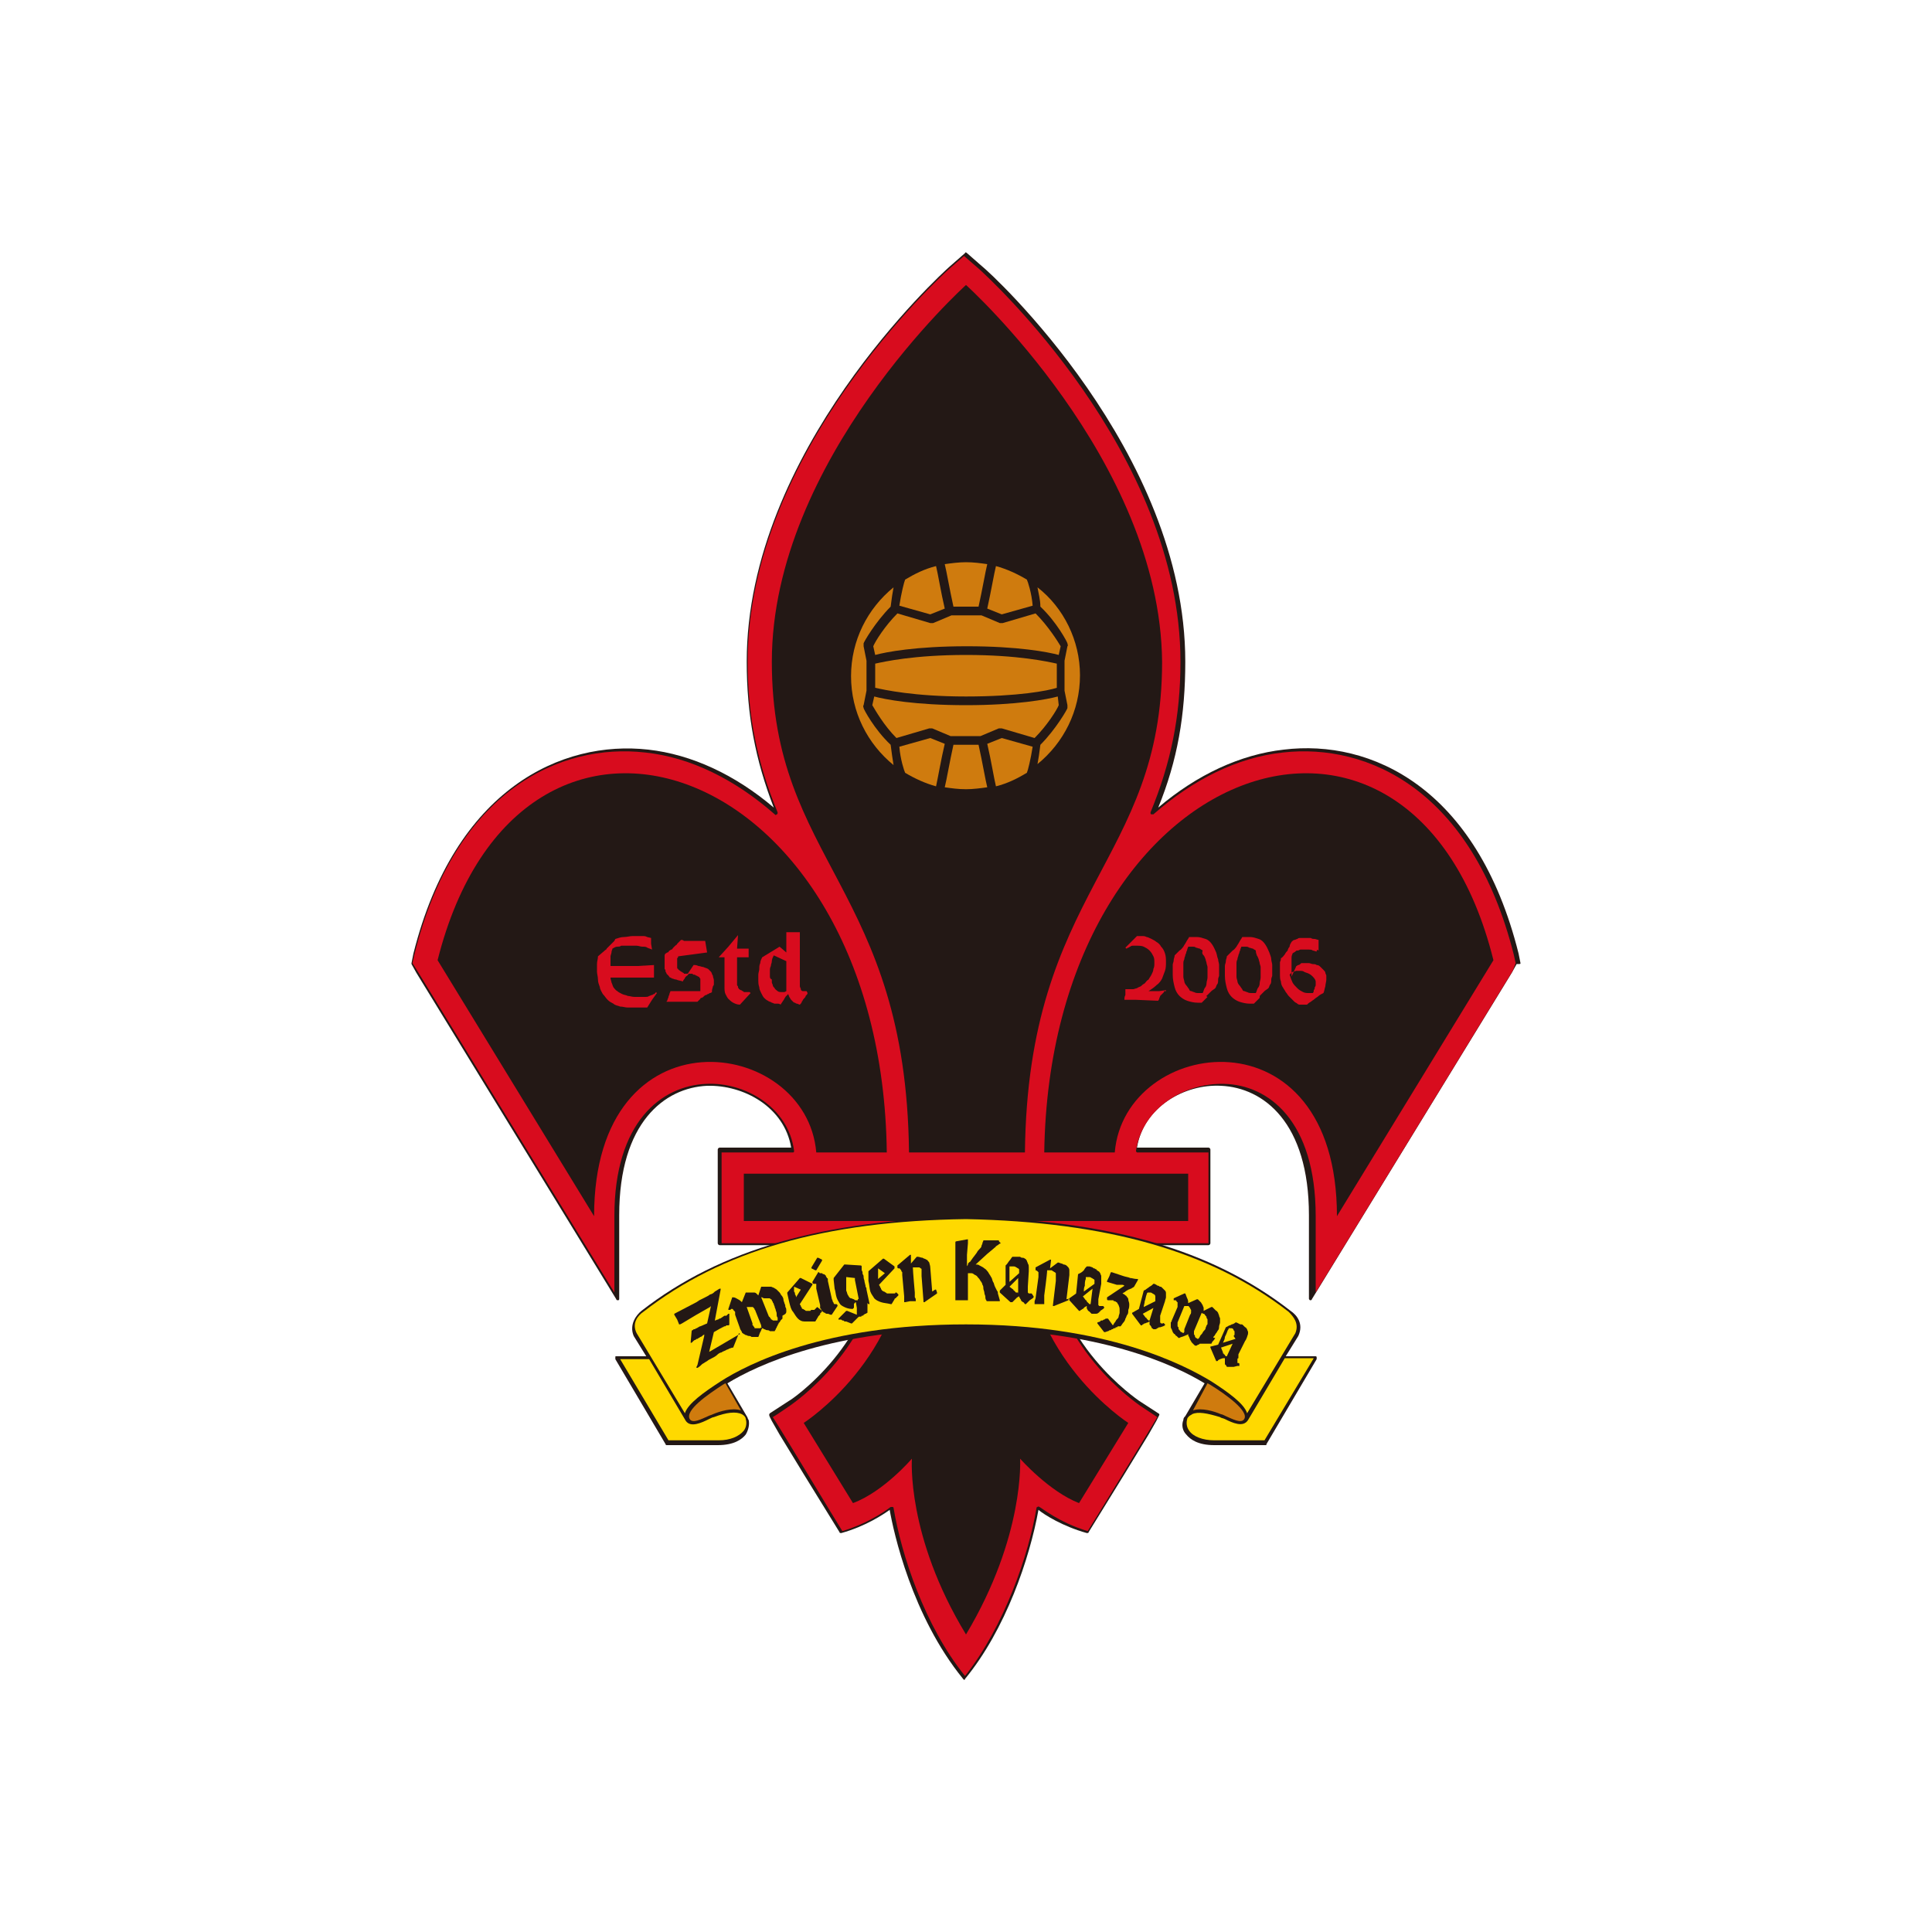 <?xml version="1.0" encoding="utf-8"?>
<!-- Generator: Adobe Illustrator 21.0.0, SVG Export Plug-In . SVG Version: 6.00 Build 0)  -->
<svg version="1.1" id="b46e6ee3-27dd-499e-b264-84fa7d73ec61"
	 xmlns="http://www.w3.org/2000/svg" xmlns:xlink="http://www.w3.org/1999/xlink" x="0px" y="0px" viewBox="0 0 200 200"
	 style="enable-background:new 0 0 200 200;" xml:space="preserve">
<style type="text/css">
	.st0{fill:none;}
	.st1{fill:#231815;}
	.st2{fill:#D80C1E;}
	.st3{fill:#CF7B0E;}
	.st4{fill:#FFD900;}
</style>
<title>emb_yamagata01</title>
<rect class="st0" width="200" height="200"/>
<g>
	<path class="st1" d="M157.4,99.7l-0.2-1c-4.3-17.2-15.3-22.2-24.3-21.1c-4.5,0.5-9,2.6-13,6c2-4.9,2.8-9.6,2.8-15.1
		c0-21.8-20.1-40.2-21-40.9l-1.6-1.4c-0.1-0.1-0.2-0.1-0.2,0l-1.6,1.4c-0.9,0.8-21,19.1-21,40.9c0,5.5,0.9,10.2,2.8,15.1
		c-4-3.4-8.5-5.5-13-6c-8.9-1-20,4-24.3,21.1l-0.2,1c0,0,0,0.1,0,0.1l0.5,0.9l20.7,33.8c0,0.1,0.1,0.1,0.2,0.1
		c0.1,0,0.1-0.1,0.1-0.2v-8.6c0-9.6,4.7-13.2,9.1-13.4c3.8-0.1,8,2.2,8.7,6.4h-7.4c-0.1,0-0.2,0.1-0.2,0.2v9.7
		c0,0.1,0.1,0.2,0.2,0.2h16.6c-0.5,10.2-9.3,16.1-9.4,16.1l-2,1.3c-0.1,0.1-0.1,0.2,0,0.4l0.2,0.4l0.8,1.4l2.5,4.1l3.7,6
		c0,0.1,0.1,0.1,0.2,0.1c2.5-0.7,4.3-1.9,5-2.4c0.4,2.3,2.3,11,7.6,17.5c0,0,0.1,0.1,0.1,0.1c0,0,0.1,0,0.1-0.1
		c4.2-5.1,6.7-12.5,7.6-17.5c0.6,0.5,2.5,1.7,5,2.4c0.1,0,0.2,0,0.2-0.1l3.7-6l2.5-4.1l0.8-1.4l0.2-0.4c0.1-0.2,0.2-0.3,0-0.4
		c0,0-2-1.3-2-1.3c-0.1-0.1-8.9-5.9-9.4-16.1h16.6c0.1,0,0.2-0.1,0.2-0.2v-9.7c0-0.1-0.1-0.2-0.2-0.2h-7.4c0.7-4.2,4.9-6.6,8.7-6.4
		c4.4,0.2,9.1,3.8,9.1,13.4v8.6c0,0.1,0,0.1,0.1,0.2c0.1,0,0.2,0,0.2-0.1l20.7-33.8l0.5-0.9C157.4,99.8,157.4,99.8,157.4,99.7"/>
	<path class="st2" d="M156.6,100.5c0,0-17.8,29.1-20.4,33.3v-7.9c0-9.9-4.9-13.6-9.5-13.7c-4-0.1-8.4,2.4-9.1,6.9c0,0,0,0.1,0,0.1
		c0,0,0.1,0.1,0.1,0.1h7.4v9.4h-16.5h-0.1c0,0-0.1,0-0.1,0.1c0,0,0,0.1,0,0.1c0.4,10.5,9.5,16.5,9.6,16.6l1.8,1.2
		c-0.7,1.2-6.5,10.7-7.2,11.8c-3-0.9-4.9-2.5-5-2.5c0,0-0.1-0.1-0.2,0c-0.1,0-0.1,0.1-0.1,0.1c-0.8,4.8-3.3,12.2-7.4,17.4
		c-4.2-5.2-6.6-12.6-7.4-17.4c0-0.1-0.1-0.1-0.1-0.1c-0.1,0-0.1,0-0.2,0c0,0-2,1.6-5,2.5c-0.7-1.1-6.4-10.6-7.2-11.8
		c0.5-0.3,1.8-1.2,1.8-1.2c0.1-0.1,9.2-6.1,9.6-16.6c0,0,0-0.1,0-0.1c0,0-0.1-0.1-0.1-0.1h-0.1H74.7v-9.4h7.4c0,0,0.1,0,0.1-0.1
		c0,0,0-0.1,0-0.1c-0.6-4.5-5.1-7.1-9.1-6.9c-4.6,0.2-9.5,3.9-9.5,13.7v7.9l-20.4-33.3l-0.5-0.8l0.2-0.9c4.2-17,15.1-21.9,23.9-20.9
		c4.7,0.5,9.3,2.8,13.4,6.4c0.1,0.1,0.1,0.1,0.2,0c0.1,0,0.1-0.1,0.1-0.2c-2.1-5.1-3.1-9.9-3.1-15.6c0-21.7,20-39.9,20.9-40.7
		l1.5-1.3l1.5,1.3c0.9,0.8,20.9,19,20.9,40.7c0,5.7-1,10.5-3.1,15.6c0,0.1,0,0.2,0.1,0.2c0.1,0,0.2,0,0.2,0
		c4.1-3.6,8.7-5.9,13.4-6.4c8.8-1,19.6,3.9,23.9,20.9l0.2,0.9L156.6,100.5z"/>
	<path class="st1" d="M106.2,128.1H93.8c0,12.4-10.6,19.2-10.6,19.2l5.1,8.3c3.2-1.2,6.1-4.6,6.1-4.6s-0.6,8,5.6,18.2
		c6.1-10.2,5.6-18.2,5.6-18.2s3,3.4,6.1,4.6l5.1-8.3C116.8,147.3,106.2,140.5,106.2,128.1"/>
	<rect x="77" y="121.5" class="st1" width="46" height="4.9"/>
	<path class="st1" d="M45.3,99.4l16.2,26.5c0-21.7,22-18.6,23-6.6h7.3C91.3,78.5,53.8,65.6,45.3,99.4"/>
	<path class="st1" d="M108.1,119.3h7.3c1-12,23-15.1,23,6.6l16.2-26.5C146.2,65.6,108.7,78.5,108.1,119.3"/>
	<path class="st1" d="M100,29.5c0,0-20.1,18.1-20.1,39c0,20.7,13.9,23.4,14.2,50.8h12c0.3-27.3,14.2-30,14.2-50.8
		C120.1,47.6,100,29.5,100,29.5"/>
	<path class="st1" d="M136.3,140.5c0-0.1-0.1-0.1-0.1-0.1h-3.1l1.3-2.1c0,0,0,0,0,0c0.6-1.3-0.2-2.2-0.8-2.6
		c-8.2-6.4-18.9-9.4-33.6-9.7c-14.7,0.3-25.4,3.3-33.6,9.7c-0.5,0.4-1.3,1.4-0.8,2.6c0,0,0,0,0,0l1.3,2.1h-3.1c-0.1,0-0.1,0-0.1,0.1
		c0,0.1,0,0.1,0,0.2l5.2,8.8c0,0.1,0.1,0.1,0.1,0.1h5.3c1.7,0,2.5-0.6,2.9-1.1c0.3-0.5,0.4-1.1,0.3-1.5c-0.1-0.1-0.1-0.3-0.2-0.4
		l-2-3.4c3.1-1.9,11-5.6,24.7-5.6c13.7,0,21.6,3.7,24.7,5.6l-2,3.4c-0.1,0.1-0.2,0.2-0.2,0.4c-0.2,0.5-0.1,1.1,0.3,1.5
		c0.4,0.5,1.2,1.1,2.9,1.1h5.3c0.1,0,0.1,0,0.1-0.1l5.2-8.8C136.3,140.6,136.3,140.5,136.3,140.5"/>
	<path class="st3" d="M76.7,146L76.7,146c-0.9-0.3-2.2,0.1-2.9,0.4c-0.2,0.1-0.3,0.1-0.5,0.2c-0.7,0.3-1.6,0.8-1.9,0.3
		c-0.5-0.9,1.8-2.5,3.5-3.6c0.1,0,0.1-0.1,0.2-0.1c0,0,0,0,0,0L76.7,146z"/>
	<path class="st3" d="M125,143.2L125,143.2c0.1,0,0.1,0.1,0.2,0.1c1.8,1.1,4.1,2.8,3.6,3.6c-0.3,0.5-1.2,0-1.9-0.3
		c-0.2-0.1-0.4-0.2-0.5-0.2c-0.7-0.3-2-0.7-2.9-0.4L125,143.2z"/>
	<path class="st4" d="M77,148.1c-0.5,0.6-1.4,1-2.6,1h-5.2l-5-8.4h3l3.8,6.4h0c0,0,0,0,0,0c0.5,0.7,1.6,0.2,2.4-0.2
		c0.2-0.1,0.4-0.2,0.5-0.2c1.3-0.5,2.3-0.6,2.9-0.3c0.2,0.1,0.4,0.3,0.4,0.5C77.3,147.2,77.3,147.7,77,148.1"/>
	<path class="st4" d="M100,137.1c-14.6,0-22.6,4.1-25.4,5.9c-1.7,1.1-3.4,2.3-3.7,3.3l-5-8.3c-0.5-1,0.1-1.8,0.7-2.2
		c8.1-6.3,18.7-9.4,33.4-9.6c14.6,0.3,25.3,3.3,33.4,9.6c0.5,0.5,1.1,1.2,0.7,2.2l-5,8.3c-0.3-1-2-2.2-3.7-3.3
		C122.6,141.3,114.6,137.1,100,137.1"/>
	<path class="st4" d="M130.9,149.1h-5.2c-1.2,0-2.2-0.4-2.6-1c-0.3-0.4-0.3-0.9-0.2-1.2c0-0.1,0.1-0.2,0.2-0.3c0,0,0,0,0,0l0,0
		c0.1-0.1,0.2-0.1,0.3-0.2c0.6-0.3,1.6-0.1,2.9,0.3c0.1,0.1,0.3,0.1,0.5,0.2c0.8,0.4,1.9,0.9,2.4,0.1l0,0h0l3.8-6.4h3L130.9,149.1z"
		/>
	<path class="st1" d="M76.6,138.1l-0.2,0.1c0,0-2.9,1.7-2.9,1.7c0,0-0.1,0-0.1,0.1l0.5-2.1l0.7-0.4c0.1,0,0.1-0.1,0.2-0.1
		c0.1,0,0.1-0.1,0.2-0.1c0.1,0,0.1,0,0.2-0.1c0.1,0,0.1,0,0.2,0c0,0,0.1,0,0.1-0.1l0-0.5c0,0,0,0,0-0.1c0,0,0,0,0,0c0,0,0,0,0-0.1
		c0,0,0,0,0,0c0,0,0,0,0,0c0,0,0,0,0,0l0,0c0,0,0,0,0,0l0,0c0,0,0-0.1,0-0.1c0-0.1,0-0.1,0-0.2c0,0,0-0.1,0-0.1c0,0-0.1,0-0.1,0
		c0,0,0,0-0.1,0.1l0,0c0,0,0,0-0.1,0.1c0,0,0,0-0.1,0c0,0-0.1,0-0.1,0c0,0-0.3,0.2-0.3,0.2l0,0c-0.1,0.1-0.2,0.1-0.2,0.1
		c-0.1,0-0.1,0.1-0.2,0.1c-0.1,0-0.2,0.1-0.3,0.1l0.6-3.2c0,0,0-0.1,0-0.1c0,0-0.1,0-0.1,0c-0.2,0.1-0.3,0.2-0.5,0.3l-0.1,0.1
		c-0.1,0.1-0.3,0.2-0.4,0.2c-0.1,0.1-0.3,0.2-0.5,0.3c-0.2,0.1-0.4,0.2-0.6,0.3c0,0-0.3,0.2-0.3,0.2c0,0-2.3,1.2-2.3,1.2
		c0,0,0,0,0,0c0,0,0,0,0,0.1l0.3,0.5c0,0,0.2,0.5,0.2,0.5c0,0,0,0,0,0c0,0,0,0,0.1,0l0.2-0.1c0,0,1.5-0.9,1.5-0.9
		c0,0,1.4-0.8,1.4-0.8s0,0,0.1-0.1l-0.4,1.8l-0.7,0.3c-0.1,0-0.2,0.1-0.2,0.1c-0.1,0-0.1,0.1-0.2,0.1c-0.1,0-0.1,0.1-0.2,0.1
		c-0.1,0-0.1,0-0.2,0.1c0,0-0.1,0-0.1,0.1l-0.1,1.1c0,0,0,0.1,0,0.1c0,0,0.1,0,0.1,0c0,0,0,0,0,0c0,0,0,0,0,0c0,0,0,0,0,0
		c0,0,0,0,0,0c0,0,0,0,0.1-0.1c0,0,0.1-0.1,0.1-0.1c0,0,0.1-0.1,0.2-0.1c0.1-0.1,0.1-0.1,0.2-0.1c0.1-0.1,0.2-0.1,0.3-0.2
		c0.1,0,0.2-0.1,0.3-0.2c0,0,0.1,0,0.1-0.1l0,0.2c0,0-0.7,3-0.7,3l-0.1,0.2c0,0,0,0.1,0,0.1c0,0,0.1,0,0.1,0
		c0.2-0.1,0.4-0.3,0.5-0.4c0.2-0.1,0.3-0.2,0.5-0.3c0.1-0.1,0.3-0.2,0.5-0.3c0.2-0.1,0.4-0.2,0.6-0.4c0.1-0.1,0.3-0.2,0.4-0.2
		c0.1-0.1,0.2-0.1,0.4-0.2c0.1-0.1,0.3-0.1,0.4-0.2c0.1,0,0.2-0.1,0.4-0.1c0,0,0,0,0,0l0.6-1.5C76.7,138.2,76.7,138.1,76.6,138.1
		C76.7,138.1,76.6,138.1,76.6,138.1"/>
	<path class="st1" d="M81.4,135.7c0-0.1,0-0.3-0.1-0.4c0-0.1,0-0.2-0.1-0.4c0-0.1-0.1-0.2-0.1-0.4c0-0.1-0.1-0.3-0.2-0.4
		c-0.1-0.1-0.1-0.2-0.2-0.3c-0.1-0.1-0.2-0.2-0.3-0.3c-0.1-0.1-0.2-0.1-0.3-0.2c-0.1,0-0.2-0.1-0.3-0.1c-0.1,0-0.2,0-0.3,0
		c-0.1,0-0.2,0-0.3,0l-0.1,0c-0.1,0-0.2,0-0.2,0c0,0-0.1,0-0.1,0l-0.3,0.9c-0.1-0.1-0.1-0.1-0.2-0.2c-0.1-0.1-0.2-0.1-0.3-0.1
		c-0.1,0-0.2,0-0.3,0c-0.1,0-0.3,0-0.4,0c0,0,0,0-0.1,0l-0.4,1c-0.1-0.1-0.2-0.2-0.4-0.3c-0.2-0.1-0.3-0.2-0.5-0.2c0,0-0.1,0-0.1,0
		l-0.4,1.2c0,0,0,0.1,0,0.1l0.1,0c0,0,0.1,0,0.1,0l0.1-0.1c0,0,0.1,0,0.1,0c0,0,0.1,0,0.1,0.1c0,0,0.1,0.1,0.1,0.1
		c0,0,0.1,0.1,0.1,0.1c0,0,0,0,0,0.1c0,0,0,0,0,0.1c0,0,0,0.1,0,0.1c0,0,0.5,1.4,0.5,1.4c0,0.1,0.1,0.2,0.1,0.2
		c0,0.1,0.1,0.1,0.1,0.2c0,0.1,0.1,0.1,0.2,0.2c0.1,0,0.1,0.1,0.2,0.1c0.1,0,0.2,0.1,0.3,0.1c0.1,0,0.2,0,0.3,0.1c0.1,0,0.2,0,0.3,0
		c0.1,0,0.2,0,0.3,0c0,0,0.1,0,0.1,0c0.1-0.2,0.1-0.3,0.2-0.5c0.1-0.1,0.1-0.3,0.2-0.4c0.1,0,0.2,0.1,0.2,0.1c0.1,0,0.2,0.1,0.3,0.1
		c0.1,0,0.2,0,0.3,0.1c0.1,0,0.2,0,0.4,0c0,0,0,0,0.1,0c0-0.1,0.1-0.1,0.1-0.2c0-0.1,0.1-0.1,0.1-0.2c0-0.1,0.1-0.1,0.1-0.2
		c0-0.1,0.1-0.1,0.1-0.2c0,0,0,0,0,0c0-0.1,0.1-0.1,0.1-0.1c0-0.1,0.1-0.1,0.1-0.2c0,0,0,0,0,0c0,0,0.1-0.1,0.1-0.1
		c0,0,0.1-0.1,0.1-0.1l0,0c0,0,0,0,0-0.1l0-0.2C81.4,136,81.4,135.9,81.4,135.7 M78.9,137.4c-0.1,0-0.1,0-0.2,0.1
		c-0.1,0-0.2,0-0.3,0c-0.1,0-0.2,0-0.2,0c-0.1,0-0.1,0-0.1-0.1c0,0-0.1-0.1-0.1-0.1c0,0,0-0.1-0.1-0.1c0,0,0-0.1,0-0.1
		c0,0,0-0.1,0-0.1l-0.6-1.7c0,0,0,0,0,0c0,0,0,0,0.1,0c0,0,0,0,0.1,0c0,0,0,0,0,0c0,0,0.1,0,0.1,0c0,0,0.1,0,0.1,0c0,0,0.1,0,0.1,0
		h0c0,0,0.1,0,0.1,0c0,0,0.1,0,0.1,0.1c0,0,0,0,0,0c0.1,0,0.1,0.1,0.1,0.1c0,0.1,0.1,0.1,0.1,0.2c0,0,0.6,1.5,0.6,1.5l0,0
		c0,0,0,0.1,0,0.1c0,0,0,0.1,0.1,0.1C78.9,137.3,78.9,137.3,78.9,137.4C78.9,137.4,78.9,137.4,78.9,137.4L78.9,137.4 M79.2,134.4
		c0.1,0,0.1,0,0.2,0c0.1,0,0.1,0,0.2,0c0.1,0,0.1,0,0.2,0.1c0,0,0,0,0,0c0.1,0,0.1,0.1,0.1,0.1c0,0.1,0.1,0.1,0.1,0.2
		c0,0.1,0.1,0.1,0.1,0.2c0,0.1,0.1,0.2,0.1,0.3c0,0.1,0.1,0.2,0.1,0.3c0,0.1,0.1,0.2,0.1,0.4c0,0.2,0,0.3,0.1,0.4c0,0.1,0,0.2,0,0.3
		c-0.1,0-0.2,0-0.2,0c-0.1,0-0.2,0-0.2,0c-0.1,0-0.1,0-0.2-0.1c-0.1,0-0.1,0-0.1-0.1c0,0,0,0,0,0c0,0,0,0-0.1-0.1c0,0,0-0.1-0.1-0.1
		l-0.8-2l0.1,0C79,134.4,79.1,134.4,79.2,134.4"/>
	<path class="st1" d="M78.9,137.2C78.8,137.2,78.8,137.2,78.9,137.2C78.8,137.2,78.8,137.2,78.9,137.2
		C78.8,137.2,78.8,137.2,78.9,137.2"/>
	<path class="st1" d="M84.6,135.3C84.5,135.3,84.5,135.3,84.6,135.3C84.5,135.3,84.5,135.3,84.6,135.3c-0.1,0.1-0.1,0.1-0.2,0.2
		c0,0,0,0-0.1,0.1c0,0-0.1,0-0.1,0c0,0-0.1,0-0.1,0l0,0c-0.1,0-0.2,0-0.2,0.1c-0.1,0-0.2,0-0.2,0c-0.1,0-0.1,0-0.2,0
		c-0.1,0-0.1,0-0.2-0.1c-0.1,0-0.1-0.1-0.2-0.1c-0.1,0-0.1-0.1-0.1-0.1c0-0.1-0.1-0.1-0.1-0.2c0-0.1-0.1-0.1-0.1-0.2l1.3-2
		c0,0,0,0,0-0.1c0,0,0,0,0,0l-1.2-0.6c0,0-0.1,0-0.1,0l-1.3,1.5c0,0,0,0,0,0.1l0.2,0.9c0.1,0.4,0.2,0.8,0.4,1
		c0.2,0.3,0.3,0.5,0.5,0.7c0.2,0.2,0.4,0.3,0.7,0.3c0.3,0,0.6,0,1,0c0,0,0,0,0.1,0l0.3-0.5c0,0,0,0,0,0c0,0,0-0.1,0.1-0.1
		c0,0,0-0.1,0.1-0.1l0,0c0,0,0-0.1,0-0.1c0,0,0-0.1,0.1-0.1c0-0.1,0-0.1,0.1-0.1c0,0,0-0.1,0-0.1L84.6,135.3z M82.4,134.3
		L82.4,134.3L82.4,134.3c0-0.1,0-0.2-0.1-0.3c0-0.1,0-0.2-0.1-0.3c0-0.1,0-0.2,0-0.3c0-0.1,0-0.1,0-0.2l0.7,0.3L82.4,134.3
		L82.4,134.3z"/>
	<path class="st1" d="M84.4,131.5C84.4,131.5,84.4,131.5,84.4,131.5c0.1,0,0.1,0,0.1,0l0.6-1c0,0,0-0.1,0-0.1l-0.4-0.2
		c0,0,0,0-0.1,0c0,0,0,0,0,0l-0.6,1c0,0,0,0.1,0,0.1L84.4,131.5z"/>
	<path class="st1" d="M86.6,135C86.6,135,86.6,135,86.6,135c-0.1,0-0.1,0-0.1,0c0,0,0,0,0,0h0c0,0,0,0,0,0c0,0,0,0,0,0c0,0,0,0,0,0
		l0,0c0,0,0,0,0,0c0,0,0,0,0,0c0,0,0,0,0,0c0,0,0,0,0,0c-0.1,0-0.1,0-0.1,0c0,0-0.1,0-0.1-0.1c0-0.1-0.1-0.1-0.1-0.2
		c0-0.1-0.1-0.2-0.1-0.3c0,0-0.4-1.8-0.4-1.8l0-0.1c0-0.1,0-0.2-0.1-0.2c0-0.1-0.1-0.1-0.1-0.2c0-0.1-0.1-0.1-0.1-0.1
		c0-0.1-0.1-0.1-0.2-0.1c0,0-0.1-0.1-0.1-0.1l0,0c0,0-0.1,0-0.1,0l-0.1,0l0,0c0,0-0.1,0-0.1-0.1c0,0-0.1,0-0.1,0l-0.6,1
		c0,0,0,0.1,0,0.1l0.1,0.1c0,0,0.1,0,0.1,0l0,0c0,0,0,0,0,0c0,0,0,0,0.1,0c0,0,0.1,0,0.1,0c0,0,0,0,0,0c0,0,0,0,0,0.1c0,0,0,0,0,0
		c0,0,0,0,0,0c0,0,0,0,0,0.1c0,0,0,0.1,0,0.1c0,0,0,0.2,0,0.2l0.4,1.7c0,0,0,0.2,0,0.2c0,0.1,0,0.2,0.1,0.2c0,0.1,0,0.1,0.1,0.2
		c0,0,0.1,0.1,0.1,0.1c0,0,0.1,0.1,0.2,0.1c0.1,0.1,0.1,0.1,0.3,0.1c0.1,0,0.2,0.1,0.3,0.1c0,0,0.1,0,0.1,0l0.6-0.9c0,0,0-0.1,0-0.1
		L86.6,135z"/>
	<path class="st1" d="M90,134.9c0,0-0.3-1.4-0.3-1.4c0-0.1,0-0.2-0.1-0.3l0,0c0,0,0-0.1,0-0.1l-0.1-0.4c0-0.2-0.1-0.3-0.1-0.5
		c0-0.1,0-0.2-0.1-0.3c0-0.1,0-0.3-0.1-0.4c0-0.1,0-0.3,0-0.4c0,0,0-0.1-0.1-0.1l-1.6-0.1c0,0,0,0-0.1,0l-1.1,1.4c0,0,0,0,0,0l0,0.2
		c0,0,0.1,0.9,0.1,0.9c0.1,0.3,0.1,0.6,0.2,0.9c0.1,0.3,0.2,0.4,0.3,0.6c0.1,0.2,0.3,0.3,0.5,0.4c0.2,0.1,0.5,0.2,0.8,0.2
		c0,0,0.1,0,0.1,0c0,0,0-0.1,0.1-0.1l0,0l0-0.1c0,0,0,0,0,0c0,0,0-0.1,0-0.1c0,0,0,0,0-0.1l0,0l0,0c0,0,0,0,0-0.1c0,0,0-0.1,0.1-0.1
		c0,0,0-0.1,0.1-0.1l0,0l0.1,0.6c0,0.1,0,0.1,0,0.2c0,0,0,0.2,0,0.2c0,0.1,0,0.2,0,0.2c0,0,0,0.1,0,0.1l-1-0.4c0,0-0.1,0-0.1,0
		l-0.8,0.8c0,0,0,0,0,0.1c0,0,0,0,0,0c0,0,0.1,0,0.2,0c0.1,0,0.1,0,0.2,0.1c0.1,0,0.2,0,0.2,0.1c0.1,0,0.1,0,0.2,0
		c0,0,0.5,0.2,0.5,0.2c0,0,0.1,0,0.1,0c0,0,0.1-0.1,0.2-0.2l0.1-0.1c0,0,0.1-0.1,0.1-0.1c0,0,0.1-0.1,0.1-0.1l0.1-0.1
		c0.1-0.1,0.1-0.1,0.2-0.1c0,0,0,0,0.1,0l0,0c0,0,0.1,0,0.1-0.1l0,0c0,0,0,0,0.1,0c0,0,0.1,0,0.1-0.1c0.1,0,0.1-0.1,0.2-0.1
		c0.1,0,0.1-0.1,0.2-0.1l0,0c0,0,0,0,0-0.1c0-0.1,0-0.2,0-0.3c0-0.1,0-0.2,0-0.3c0-0.1,0-0.2,0-0.3C90,135.1,90,135,90,134.9
		 M88.8,134.6c0,0-0.1,0-0.1,0c0,0-0.1,0-0.1,0c-0.1,0-0.1,0-0.2-0.1c-0.1,0-0.2-0.1-0.3-0.1c-0.1,0-0.2-0.1-0.3-0.3
		c-0.1-0.1-0.1-0.3-0.2-0.5c0,0,0,0,0,0c0,0,0,0,0,0c0,0,0,0,0,0l0,0c0,0,0,0,0,0c0,0,0,0,0,0c0,0,0,0,0,0s0,0,0,0c0,0,0-0.1,0-0.1
		c0,0,0-0.1,0-0.1v0c0-0.1,0-0.2,0-0.3c0,0,0,0,0,0l0-0.3c0,0,0-0.1,0-0.1l0-0.2c0-0.1,0-0.2,0-0.3l0.9,0.1l0,0.2l0.4,2
		C88.8,134.4,88.8,134.5,88.8,134.6L88.8,134.6z"/>
	<path class="st1" d="M92.8,133.8C92.8,133.8,92.8,133.8,92.8,133.8c-0.1,0-0.1,0-0.1,0c0,0,0,0.1-0.1,0.1c0,0,0,0-0.1,0
		c0,0-0.1,0-0.1,0c0,0-0.1,0-0.1,0c-0.1,0-0.2,0-0.2,0c-0.1,0-0.2,0-0.2,0c-0.1,0-0.1,0-0.2-0.1c-0.1,0-0.1-0.1-0.2-0.1
		c-0.1,0-0.1-0.1-0.2-0.1c0-0.1-0.1-0.1-0.1-0.2c0-0.1-0.1-0.1-0.1-0.2c0-0.1-0.1-0.1-0.1-0.2l1.6-1.7c0,0,0,0,0-0.1c0,0,0,0,0-0.1
		l-1.1-0.8c0,0-0.1,0-0.1,0l-1.5,1.3c0,0,0,0,0,0.1l0,0.9c0.1,0.4,0.1,0.8,0.2,1.1c0.1,0.3,0.3,0.5,0.4,0.7c0.2,0.2,0.4,0.3,0.7,0.4
		c0.3,0.1,0.6,0.1,1,0.2c0,0,0,0,0.1,0l0.3-0.5c0,0,0,0,0,0c0,0,0-0.1,0.1-0.1l0,0l0.1-0.1c0,0,0.1-0.1,0.1-0.1l0,0
		c0,0,0.1-0.1,0.1-0.1c0,0,0-0.1,0-0.1L92.8,133.8z M90.9,132.4L90.9,132.4c0-0.1,0-0.2,0-0.3c0-0.1,0-0.2,0-0.3c0-0.1,0-0.2,0-0.3
		c0-0.1,0-0.1,0-0.2l0.7,0.5L90.9,132.4L90.9,132.4 M92.6,134.4C92.6,134.4,92.6,134.4,92.6,134.4C92.6,134.4,92.6,134.4,92.6,134.4
		C92.6,134.4,92.6,134.4,92.6,134.4"/>
	<path class="st1" d="M96.9,133.5C96.8,133.5,96.8,133.5,96.9,133.5c-0.1,0-0.1,0-0.1,0l-0.3,0.2l-0.2-2.5c0-0.2-0.1-0.4-0.1-0.5
		c-0.1-0.1-0.2-0.3-0.3-0.3c-0.1-0.1-0.3-0.1-0.4-0.2c-0.2,0-0.3-0.1-0.5-0.1c0,0,0,0-0.1,0l-0.6,0.7l0-0.8c0,0,0-0.1,0-0.1
		c0,0-0.1,0-0.1,0l-1.3,1.1c0,0,0,0,0,0.1l0,0.1c0,0,0,0.1,0.1,0.1c0.1,0,0.2,0,0.2,0.1c0,0,0.1,0.1,0.1,0.1c0,0.1,0,0.1,0.1,0.2
		c0,0.1,0,0.2,0,0.3l0.2,2.2c0,0,0,0.3,0,0.3l0,0.2c0,0,0,0,0,0.1c0,0,0,0,0.1,0l0.5-0.1c0,0,0,0,0.1,0h0c0,0,0,0,0.1,0
		c0,0,0,0,0.1,0l0,0c0,0,0,0,0,0c0,0,0.1,0,0.1,0l0,0c0,0,0.1,0,0.1,0l0,0c0,0,0,0,0.1,0c0,0,0,0,0-0.1c0-0.1,0-0.2-0.1-0.3
		c0-0.1,0-0.2,0-0.2l0,0c0,0,0-0.1,0-0.1c0,0,0-0.1,0-0.1l0-0.1c0,0-0.2-2.2-0.2-2.6c0.1,0,0.1,0,0.2,0c0.1,0,0.2,0,0.2,0
		c0.1,0,0.1,0,0.2,0c0.1,0,0.1,0,0.2,0.1c0,0,0.1,0,0.1,0.1c0,0,0,0.1,0,0.1c0,0.1,0,0.1,0,0.2c0,0.1,0,0.1,0,0.2c0,0,0,0.1,0,0.1
		l0,0c0,0,0,0.1,0,0.1l0,0l0.2,2.6c0,0,0,0,0,0.1c0,0,0.1,0,0.1,0l1.3-0.9c0,0,0-0.1,0-0.1L96.9,133.5z"/>
	<path class="st1" d="M103.4,128.4l-0.9,0c0,0-0.6,0-0.6,0c0,0-0.1,0-0.1,0c0,0.1-0.1,0.2-0.1,0.3c0,0.1-0.1,0.2-0.1,0.3
		c0,0.1-0.1,0.2-0.2,0.3c-0.1,0.1-0.2,0.2-0.3,0.4l0,0c0,0,0,0,0,0l-0.3,0.4c-0.1,0.1-0.2,0.3-0.3,0.4c0,0.1-0.1,0.1-0.2,0.2
		c-0.1,0.1-0.1,0.1-0.1,0.2c0,0.1-0.1,0.1-0.1,0.2l0,0c0,0,0,0,0,0l0-0.2c0,0,0-0.1,0-0.1c0,0,0-0.1,0-0.2l0-0.1c0-0.1,0-0.2,0-0.3
		l0-0.1c0-0.1,0-0.1,0-0.2c0,0,0.1-1.2,0.1-1.2l0-0.3c0,0,0,0,0-0.1c0,0,0,0-0.1,0l-1.1,0.2c0,0-0.1,0-0.1,0.1l0,0.3
		c0,0,0,1.9,0,1.9c0,0,0,1.6,0,1.6c0,0.2,0,0.4,0,0.5c0,0.2,0,0.4,0,0.6c0,0.2,0,0.4,0,0.5c0,0.2,0,0.3,0,0.5c0,0,0,0,0,0.1
		c0,0,0,0,0.1,0l0.6,0c0,0,0.5,0,0.5,0c0,0,0,0,0.1,0c0,0,0,0,0-0.1l0-1.6c0,0,0-0.9,0-1.1l0.2,0c0.2,0,0.3,0,0.4,0.1
		c0.1,0.1,0.3,0.1,0.4,0.3c0.1,0.1,0.2,0.2,0.3,0.4c0.1,0.1,0.2,0.3,0.2,0.4c0.1,0.1,0.1,0.3,0.1,0.4c0,0.1,0.1,0.3,0.1,0.4
		c0,0.2,0.1,0.3,0.1,0.4c0,0.1,0,0.3,0.1,0.4c0,0,0,0.1,0.1,0.1l0.6,0c0,0,0.6,0,0.6,0c0,0,0,0,0.1,0c0,0,0,0,0-0.1l-0.2-0.7
		c0-0.1,0-0.2-0.1-0.3c0,0-0.1-0.2-0.1-0.2l-0.1-0.2c-0.1-0.2-0.1-0.4-0.2-0.5c-0.1-0.2-0.1-0.4-0.2-0.5c-0.1-0.2-0.2-0.3-0.3-0.5
		c-0.1-0.1-0.2-0.3-0.4-0.4c-0.1-0.1-0.3-0.2-0.5-0.3c-0.1-0.1-0.3-0.1-0.4-0.1l1.2-1.1c0,0,0.6-0.5,0.6-0.5
		c0.2-0.2,0.3-0.2,0.3-0.3c0.1,0,0.1-0.1,0.2-0.1c0,0,0.1-0.1,0.1-0.1l0.2-0.1C103.4,128.5,103.4,128.5,103.4,128.4
		C103.4,128.4,103.4,128.4,103.4,128.4"/>
	<path class="st1" d="M106.8,133.9C106.8,133.9,106.8,133.9,106.8,133.9c-0.1,0-0.1,0-0.1,0l0,0c0,0,0,0-0.1,0c0,0,0,0-0.1,0
		c0,0,0,0-0.1-0.1c0,0,0,0,0-0.1c0,0,0-0.1,0-0.1c0,0,0-0.1,0-0.1v0l0-0.1c0,0,0-0.1,0-0.1l0-0.1l0.1-1.6c0-0.1,0-0.3,0-0.4
		c0-0.1,0-0.3-0.1-0.4c0-0.1-0.1-0.2-0.1-0.3c-0.1-0.1-0.1-0.2-0.2-0.2c-0.1-0.1-0.2-0.1-0.3-0.1c-0.1,0-0.2-0.1-0.2-0.1
		c-0.1,0-0.2,0-0.2,0l-0.3,0h0l-0.2,0c0,0-0.1,0-0.1,0c-0.1,0.1-0.2,0.3-0.3,0.4c-0.1,0.1-0.2,0.3-0.3,0.4c0,0-0.1,0.1-0.1,0.1
		c0,0,0,0,0,0v2l-0.6,0.6c0,0,0,0,0,0.1c0,0,0,0,0,0.1l1.1,1c0,0,0,0,0.1,0c0,0,0,0,0.1,0c0,0,0.1-0.1,0.1-0.1c0,0,0,0,0.1-0.1
		c0,0,0.1-0.1,0.1-0.1c0,0,0.1-0.1,0.1-0.1l0.1-0.1c0.1,0,0.1-0.1,0.2-0.1c0,0,0,0.1,0.1,0.2c0,0.1,0.1,0.1,0.1,0.2
		c0,0.1,0.1,0.1,0.2,0.2c0.1,0,0.1,0.1,0.2,0.2c0,0,0,0,0.1,0c0,0,0,0,0.1-0.1c0,0,0.1-0.1,0.1-0.1c0,0,0.1-0.1,0.1-0.1l0,0
		c0,0,0,0,0.1-0.1c0,0,0.3-0.2,0.3-0.2l0.1-0.1c0,0,0-0.1,0-0.1L106.8,133.9z M104.5,132.1c0-0.3,0-0.5,0-0.8c0,0,0-0.1,0-0.2
		c0,0,0,0,0.1,0c0,0,0,0,0,0l0.1,0h0.1c0,0,0,0,0.1,0c0,0,0,0,0,0c0,0,0,0,0,0c0,0,0,0,0,0c0,0,0,0,0,0c0.1,0,0.2,0,0.3,0.1
		c0.1,0,0.1,0.1,0.2,0.1c0,0,0.1,0.1,0.1,0.1c0,0.1,0,0.1,0,0.2l0,0.2l-1,0.9C104.5,132.5,104.5,132.3,104.5,132.1 M105.4,133.8
		C105.4,133.9,105.3,133.9,105.4,133.8c-0.1,0-0.1,0-0.1,0c0,0-0.1,0-0.1,0c0,0-0.1,0-0.1-0.1c0,0,0,0,0,0c0,0-0.1,0-0.1-0.1
		c0,0-0.1,0-0.1-0.1c0,0,0,0,0,0l-0.4-0.3l0.9-0.9L105.4,133.8z"/>
	<path class="st1" d="M110.8,134.4C110.8,134.3,110.7,134.3,110.8,134.4l-0.4,0.1l0.3-2.5c0-0.2,0-0.4,0-0.5c0-0.2-0.1-0.3-0.2-0.4
		c-0.1-0.1-0.2-0.2-0.4-0.2c-0.1-0.1-0.3-0.1-0.5-0.2c0,0,0,0-0.1,0l-0.8,0.6l0.1-0.8c0,0,0-0.1,0-0.1c0,0-0.1,0-0.1,0l-1.5,0.8
		c0,0,0,0,0,0.1l0,0.1c0,0,0,0.1,0,0.1c0.1,0,0.2,0.1,0.2,0.1c0,0,0.1,0.1,0.1,0.1c0,0.1,0,0.1,0,0.2c0,0.1,0,0.2,0,0.3l-0.3,2.2
		c0,0-0.1,0.3-0.1,0.3c0,0,0,0.2,0,0.2c0,0,0,0,0,0.1c0,0,0,0,0,0l0.5,0c0,0,0,0,0,0l0,0c0,0,0,0,0,0c0,0,0,0,0.1,0c0,0,0,0,0.1,0
		c0,0,0,0,0,0c0,0,0,0,0,0c0,0,0.1,0,0.1,0c0,0,0.1,0,0.1,0c0,0,0,0,0.1,0c0,0,0,0,0-0.1l0-0.1l0-0.2c0-0.1,0-0.2,0-0.2
		c0,0,0,0,0-0.1c0,0,0,0,0-0.1c0,0,0,0,0,0c0,0,0-0.1,0-0.1c0,0,0.3-2.2,0.3-2.6c0.1,0,0.1,0,0.2,0c0.1,0,0.2,0,0.2,0
		c0.1,0,0.1,0,0.2,0.1c0.1,0,0.1,0.1,0.2,0.1c0,0,0.1,0.1,0.1,0.1c0,0,0,0.1,0,0.1c0,0.1,0,0.1,0,0.2c0,0.1,0,0.1,0,0.2
		c0,0,0,0.1,0,0.1c0,0,0,0.1,0,0.1c0,0,0,0.1,0,0.1l0,0c0,0-0.3,2.5-0.3,2.5c0,0,0,0.1,0,0.1c0,0,0,0,0.1,0l1.5-0.6c0,0,0,0,0,0
		c0,0,0,0,0-0.1L110.8,134.4z"/>
	<path class="st1" d="M113.7,135.9c0.1,0,0.1-0.1,0.1-0.1c0,0,0.1,0,0.1-0.1c0,0,0,0,0,0c0,0,0.3-0.2,0.3-0.2l0.1-0.1c0,0,0,0,0,0
		c0,0,0,0,0-0.1l-0.1-0.1c0,0-0.1,0-0.1,0l-0.1,0c0,0,0,0-0.1,0c0,0,0,0-0.1,0c0,0,0,0,0,0c0,0,0,0-0.1-0.1c0,0,0,0,0-0.1
		c0,0,0,0,0,0c0,0,0-0.1,0-0.1c0,0,0-0.1,0-0.1c0,0,0-0.1,0-0.1l0,0c0,0,0-0.1,0-0.1l0-0.1l0.3-1.6c0-0.1,0-0.3,0-0.4
		c0-0.1,0-0.2,0-0.4c0-0.1-0.1-0.2-0.1-0.3c-0.1-0.1-0.1-0.2-0.2-0.2c-0.1-0.1-0.2-0.1-0.2-0.2c-0.1,0-0.2-0.1-0.2-0.1
		c-0.1,0-0.1,0-0.2-0.1l-0.3-0.1h0l-0.2,0c0,0-0.1,0-0.1,0c-0.1,0.1-0.2,0.2-0.3,0.4c-0.1,0.1-0.2,0.2-0.4,0.3c0,0-0.2,0.1-0.2,0.1
		c0,0,0,0,0,0l-0.2,2l-0.7,0.5c0,0,0,0,0,0.1c0,0,0,0,0,0.1l1,1.1c0,0,0,0,0,0c0,0,0,0,0.1,0c0,0,0.1-0.1,0.1-0.1
		c0.1,0,0.1-0.1,0.2-0.1c0,0,0.1-0.1,0.1-0.1l0.1-0.1c0.1,0,0.1-0.1,0.2-0.1c0,0.1,0,0.1,0,0.2c0,0.1,0.1,0.2,0.1,0.2
		c0,0.1,0.1,0.1,0.2,0.2c0.1,0.1,0.1,0.1,0.2,0.2c0,0,0,0,0.1,0c0,0,0,0,0.1,0C113.6,136,113.6,136,113.7,135.9L113.7,135.9z
		 M112.9,135C112.9,135,112.9,135,112.9,135c-0.1,0-0.1,0-0.1,0c0,0-0.1,0-0.1-0.1c0,0-0.1,0-0.1-0.1c0,0,0,0,0,0c0,0-0.1,0-0.1-0.1
		c0,0,0-0.1-0.1-0.1c0,0,0,0,0,0l-0.3-0.4l1-0.8L112.9,135 M112.4,132.4c0,0,0-0.1,0-0.2c0,0,0,0,0.1,0c0,0,0,0,0,0c0,0,0.1,0,0.1,0
		h0c0,0,0,0,0.1,0c0,0,0,0,0,0c0,0,0,0,0,0h0c0,0,0,0,0,0c0,0,0,0,0,0c0.1,0,0.2,0,0.3,0.1c0.1,0,0.1,0.1,0.2,0.1
		c0,0,0.1,0.1,0.1,0.1c0,0.1,0,0.1,0,0.2l0,0.2l-1.1,0.8c0-0.2,0-0.4,0.1-0.6C112.3,132.9,112.3,132.6,112.4,132.4"/>
	<path class="st1" d="M116.7,134.3c-0.1-0.1-0.1-0.2-0.2-0.2c0,0-0.1-0.1-0.1-0.1l0,0l0,0l-0.2-0.1c0.1-0.1,0.2-0.1,0.3-0.2
		c0.1-0.1,0.2-0.1,0.3-0.2c0,0,0,0,0,0c0.1,0,0.2-0.1,0.3-0.1c0.1-0.1,0.2-0.1,0.3-0.2c0,0,0,0,0,0l0.4-0.7c0,0,0,0,0-0.1
		c0,0,0,0-0.1,0c-0.3,0-0.5-0.1-0.7-0.1c-0.2-0.1-0.4-0.1-0.7-0.2l-1.2-0.4c0,0-0.1,0-0.1,0c-0.1,0.2-0.1,0.3-0.2,0.5
		c0,0-0.1,0.2-0.1,0.2l-0.1,0.2c0,0,0,0,0,0.1c0,0,0,0,0,0l1,0.3c0,0,0.1,0,0.2,0l0.1,0l0.2,0c0.1,0,0.2,0,0.3,0.1c0,0,0,0,0,0
		l-1.8,1.2c0,0,0,0,0,0.1l0,0.1c0,0,0,0.1,0.1,0.1l0,0c0,0,0.1,0,0.1,0c0,0,0.1,0,0.1,0h0c0,0,0,0,0.1,0c0,0,0.1,0,0.1,0
		c0,0,0,0,0.1,0c0,0,0.1,0,0.1,0.1l0.1,0c0.1,0,0.1,0.1,0.2,0.1c0.1,0.1,0.1,0.2,0.2,0.3c0,0.1,0.1,0.2,0.1,0.4c0,0.1,0,0.3,0,0.4
		c0,0.1-0.1,0.3-0.1,0.4c0,0.1-0.1,0.2-0.2,0.3c-0.1,0.1-0.1,0.2-0.2,0.3c-0.1,0.1-0.1,0.2-0.2,0.3l-0.5-0.7c0,0-0.1,0-0.1,0l-0.1,0
		c-0.1,0-0.1,0.1-0.2,0.1c-0.1,0-0.1,0.1-0.2,0.1c0,0,0,0-0.1,0c0,0-0.1,0-0.1,0.1c0,0-0.3,0.1-0.3,0.1c0,0,0,0,0,0c0,0,0,0,0,0.1
		l0.7,0.9c0,0,0.1,0,0.1,0l0.3-0.1c0.1,0,0.1-0.1,0.2-0.1c0.1,0,0.1,0,0.2-0.1c0,0,0,0,0,0c0.1,0,0.1,0,0.2-0.1c0.1,0,0.2,0,0.2-0.1
		c0.1,0,0.2,0,0.2-0.1c0.1,0,0.1,0,0.2,0c0.1,0,0.1,0,0.1,0c0,0,0,0,0,0c0.1-0.1,0.2-0.3,0.3-0.4c0.1-0.1,0.2-0.3,0.2-0.4
		c0.1-0.1,0.1-0.3,0.2-0.4c0.1-0.1,0.1-0.3,0.1-0.5c0.1-0.2,0.1-0.4,0.1-0.6c0-0.2-0.1-0.3-0.1-0.5
		C116.8,134.5,116.8,134.4,116.7,134.3"/>
	<path class="st1" d="M120.5,133.5c-0.1-0.1-0.1-0.1-0.2-0.2c-0.1-0.1-0.1-0.1-0.2-0.1c-0.1,0-0.1-0.1-0.2-0.1
		c-0.1,0-0.2-0.1-0.2-0.1h0l-0.2-0.1c0,0-0.1,0-0.1,0c-0.1,0.1-0.2,0.2-0.4,0.3c-0.1,0.1-0.3,0.2-0.4,0.3c0,0-0.2,0.1-0.2,0.1
		c0,0,0,0,0,0l-0.5,1.9l-0.7,0.4c0,0,0,0,0,0c0,0,0,0,0,0.1l0.9,1.2c0,0,0,0,0,0c0,0,0,0,0.1,0c0,0,0.1-0.1,0.1-0.1
		c0.1,0,0.1-0.1,0.2-0.1c0.1,0,0.2-0.1,0.3-0.1c0.1,0,0.1-0.1,0.2-0.1c0,0.1,0,0.1,0,0.2c0,0.1,0,0.2,0.1,0.2c0,0.1,0.1,0.1,0.1,0.2
		c0,0.1,0.1,0.1,0.2,0.2c0,0,0,0,0.1,0c0,0,0,0,0.1,0c0,0,0.1,0,0.2-0.1c0.1,0,0.1-0.1,0.2-0.1c0,0,0.1,0,0.1,0c0,0,0.3-0.1,0.3-0.1
		l0.2-0.1c0,0,0,0,0,0c0,0,0,0,0-0.1l-0.1-0.1c0,0-0.1-0.1-0.1,0l-0.1,0c0,0,0,0-0.1,0c0,0,0,0,0,0c0,0,0,0-0.1-0.1c0,0,0-0.1,0-0.1
		c0,0,0,0,0,0c0,0,0-0.1,0-0.1c0,0,0-0.1,0-0.1c0,0,0,0,0-0.1l0-0.1l0-0.1l0-0.1c0,0,0.5-1.5,0.5-1.5c0-0.1,0.1-0.3,0.1-0.4
		c0-0.1,0-0.3,0-0.4c0-0.1,0-0.2-0.1-0.3C120.7,133.7,120.6,133.6,120.5,133.5 M119.6,134.7l-1.2,0.6c0-0.2,0.1-0.4,0.1-0.6
		c0.1-0.2,0.1-0.5,0.2-0.7c0,0,0-0.1,0.1-0.2c0,0,0,0,0.1,0c0,0,0.1,0,0.1,0l0,0c0,0,0,0,0,0c0,0,0,0,0.1,0c0,0,0,0,0,0c0,0,0,0,0,0
		c0,0,0,0,0,0c0,0,0,0,0,0c0.1,0,0.2,0.1,0.2,0.1c0.1,0,0.1,0.1,0.2,0.1c0,0,0.1,0.1,0.1,0.2c0,0.1,0,0.1,0,0.2L119.6,134.7
		 M119,136.7C119,136.7,119,136.7,119,136.7c-0.1,0-0.1,0-0.1,0l0,0l0,0c0,0,0,0-0.1-0.1c0,0,0,0,0,0c0,0-0.1-0.1-0.1-0.1
		c0,0,0-0.1-0.1-0.1c0,0,0,0,0,0l-0.3-0.4l1.1-0.6L119,136.7z"/>
	<path class="st1" d="M125.7,138.3c0.1-0.1,0.1-0.2,0.2-0.3c0.1-0.1,0.1-0.2,0.2-0.3c0.1-0.1,0.1-0.3,0.1-0.4c0-0.1,0.1-0.3,0.1-0.4
		c0-0.1,0-0.3,0-0.4c0-0.1-0.1-0.2-0.1-0.3c0-0.1-0.1-0.2-0.1-0.3c-0.1-0.1-0.1-0.2-0.2-0.2c-0.1-0.1-0.1-0.1-0.2-0.2
		c0,0-0.1-0.1-0.1-0.1l-0.1-0.1c0,0-0.1,0-0.1,0l-0.8,0.4c0-0.1,0-0.2,0-0.3c0-0.1-0.1-0.2-0.1-0.3c-0.1-0.1-0.1-0.2-0.2-0.3
		c-0.1-0.1-0.2-0.2-0.3-0.3c0,0-0.1,0-0.1,0l-0.9,0.4c0-0.2,0-0.3-0.1-0.5c-0.1-0.2-0.1-0.3-0.2-0.5c0,0-0.1,0-0.1,0l-1.1,0.5
		c0,0,0,0.1,0,0.1l0,0.1c0,0,0,0,0.1,0l0.1,0c0,0,0.1,0.1,0.1,0.1c0,0,0,0.1,0.1,0.1c0,0.1,0,0.1,0,0.2c0,0.1,0,0.1,0,0.1
		c0,0.1,0,0.1,0,0.1c0,0,0,0.1,0,0.1c0,0-0.6,1.4-0.6,1.4c0,0.1-0.1,0.2-0.1,0.2c0,0.1,0,0.1,0,0.2c0,0.1,0,0.2,0,0.2
		c0,0.1,0,0.2,0.1,0.3c0,0.1,0.1,0.2,0.1,0.3c0.1,0.1,0.1,0.2,0.2,0.2c0.1,0.1,0.1,0.2,0.2,0.2c0.1,0.1,0.1,0.1,0.2,0.2
		c0,0,0.1,0,0.1,0c0.1-0.1,0.3-0.1,0.5-0.2c0.2-0.1,0.3-0.1,0.4-0.2c0,0.1,0,0.2,0.1,0.3c0,0.1,0.1,0.2,0.1,0.3
		c0.1,0.1,0.1,0.2,0.2,0.3c0.1,0.1,0.2,0.2,0.3,0.3c0,0,0,0,0.1,0c0.1,0,0.1,0,0.2-0.1c0,0,0,0,0,0c0.1,0,0.1,0,0.2-0.1l0,0
		c0.1,0,0.1,0,0.2,0l0.1,0l0.1,0c0.1,0,0.1,0,0.2,0c0.1,0,0.1,0,0.2,0c0.1,0,0.1,0,0.2,0c0.1,0,0.1,0,0.2,0c0,0,0,0,0,0l0.1-0.2
		c0.1-0.1,0.2-0.2,0.3-0.4C125.5,138.5,125.6,138.4,125.7,138.3 M122.5,138c-0.1,0-0.1-0.1-0.2-0.1c-0.1,0-0.1-0.1-0.2-0.2
		c-0.1-0.1-0.1-0.1-0.1-0.2c0-0.1,0-0.1-0.1-0.2c0,0,0-0.1,0-0.1c0,0,0-0.1,0-0.1c0,0,0-0.1,0-0.1c0,0,0,0,0,0c0,0,0-0.1,0-0.1l0,0
		l0.7-1.7c0,0,0,0,0.1,0c0,0,0.1,0,0.1,0c0,0,0.1,0,0.1,0c0,0,0.1,0,0.1,0c0,0,0.1,0,0.1,0.1c0,0,0.1,0.1,0.1,0.1c0,0,0,0.1,0.1,0.2
		c0,0,0,0,0,0c0,0.1,0,0.1,0,0.2c0,0.1,0,0.2-0.1,0.3c0,0-0.6,1.5-0.6,1.5c0,0,0,0.1,0,0.1l0,0c0,0,0,0.1,0,0.1c0,0,0,0,0,0
		C122.6,137.9,122.6,137.9,122.5,138C122.5,138,122.5,138,122.5,138L122.5,138 M124.4,135.9L124.4,135.9c0.1,0.1,0.2,0.1,0.2,0.1
		c0.1,0,0.1,0.1,0.2,0.2c0.1,0.1,0.1,0.1,0.1,0.2c0,0.1,0.1,0.1,0.1,0.2c0,0.1,0,0.1,0,0.2c0,0.1,0,0.2,0,0.2c0,0.1,0,0.1-0.1,0.2
		l0,0c0,0.1-0.1,0.2-0.1,0.3c0,0.1-0.1,0.2-0.2,0.3c-0.1,0.1-0.1,0.2-0.2,0.3c-0.1,0.1-0.2,0.2-0.2,0.3c-0.1,0.1-0.1,0.2-0.2,0.2
		c-0.1,0-0.1-0.1-0.2-0.1c-0.1-0.1-0.1-0.1-0.1-0.2c0-0.1-0.1-0.1-0.1-0.2c0-0.1,0-0.1,0-0.1c0,0,0-0.1,0-0.1c0,0,0-0.1,0-0.1
		L124.4,135.9z"/>
	<path class="st1" d="M129.2,137.9c0-0.1-0.1-0.2-0.1-0.3c-0.1-0.1-0.1-0.2-0.2-0.2c-0.1-0.1-0.1-0.1-0.2-0.2
		c-0.1-0.1-0.1-0.1-0.2-0.1c0,0-0.1,0-0.1,0l-0.2-0.1c0,0-0.2-0.1-0.2-0.1c0,0,0,0-0.1,0c-0.1,0.1-0.3,0.2-0.4,0.2
		c-0.1,0.1-0.3,0.1-0.4,0.2l-0.2,0.1c0,0,0,0,0,0l-0.8,1.8l-0.8,0.2c0,0,0,0,0,0c0,0,0,0,0,0.1l0.6,1.4c0,0,0,0,0,0c0,0,0,0,0.1,0
		c0,0,0.1,0,0.1-0.1l0.2-0.1l0.3-0.1c0.1,0,0.1,0,0.2,0c0,0.1,0,0.1,0,0.2c0,0.1,0,0.2,0,0.3c0,0.1,0,0.2,0.1,0.2
		c0,0.1,0.1,0.1,0.1,0.2c0,0,0,0,0.1,0c0,0,0,0,0.1,0c0,0,0.1,0,0.1,0l0.1,0c0,0,0.1,0,0.1,0c0,0,0.1,0,0.1,0c0,0,0.1,0,0.1,0
		c0,0,0.4-0.1,0.4-0.1l0.2,0c0,0,0,0,0,0c0,0,0,0,0-0.1l0-0.1c0,0,0-0.1-0.1-0.1l-0.1,0c0,0,0,0,0,0c0,0,0,0,0-0.1c0,0,0,0,0,0
		c0,0,0,0,0-0.1c0,0,0-0.1,0-0.1c0,0,0-0.1,0-0.1c0,0,0-0.1,0.1-0.1c0,0,0,0,0-0.1l0-0.1l0-0.1l0-0.1l0.7-1.4
		c0.1-0.1,0.1-0.2,0.2-0.4c0-0.1,0.1-0.2,0.1-0.4C129.2,138.1,129.2,138,129.2,137.9 M127.9,138.6l-1.3,0.4c0.1-0.2,0.2-0.4,0.2-0.6
		c0.1-0.2,0.2-0.4,0.3-0.7c0,0,0.1-0.1,0.1-0.2c0,0,0,0,0.1,0c0,0,0,0,0,0c0,0,0,0,0.1,0c0,0,0,0,0,0c0,0,0,0,0.1,0c0,0,0,0,0,0
		c0,0,0,0,0,0c0,0,0,0,0,0c0,0,0,0,0,0c0,0,0,0,0,0c0,0,0,0,0,0c0.1,0,0.2,0.1,0.2,0.2c0.1,0.1,0.1,0.1,0.1,0.2c0,0.1,0,0.1,0,0.2
		c0,0.1,0,0.1-0.1,0.2L127.9,138.6 M127,140.4C127,140.4,127,140.4,127,140.4c-0.1,0-0.1,0-0.1,0c0,0,0,0-0.1-0.1l0,0
		c0,0,0-0.1-0.1-0.1c0,0,0,0,0,0c0,0,0-0.1-0.1-0.1c0,0,0-0.1,0-0.1c0,0,0,0,0,0l-0.2-0.5l1.2-0.4L127,140.4z"/>
	<path class="st3" d="M97.8,77l-1.5-0.6l-3.2,0.9c0.1,1.3,0.5,2.5,0.6,2.7c1,0.6,2.1,1.1,3.2,1.4C97.1,80.5,97.4,78.7,97.8,77"/>
	<path class="st3" d="M107.2,63.5l-3.4,1c-0.1,0-0.2,0-0.3,0l-1.9-0.8h-3.1l-1.9,0.8c-0.1,0-0.2,0-0.3,0l-3.4-1
		c-1.3,1.3-2.3,2.9-2.5,3.4l0.2,0.9c1.1-0.3,4.2-0.9,9.5-0.9c5.3,0,8.4,0.6,9.5,0.9l0.2-0.9C109.5,66.4,108.5,64.8,107.2,63.5"/>
	<path class="st3" d="M109.4,71.2v-2.5c-0.9-0.2-4-0.9-9.4-0.9c-5.4,0-8.5,0.7-9.4,0.9v2.5c0.9,0.2,4,0.9,9.4,0.9
		C105.4,72.1,108.5,71.5,109.4,71.2"/>
	<path class="st3" d="M102.2,77c0.4,1.7,0.7,3.6,0.9,4.4c1.2-0.3,2.2-0.8,3.2-1.4c0.1-0.2,0.4-1.4,0.6-2.7l-3.2-0.9L102.2,77z"/>
	<path class="st3" d="M109.5,72.1c-1.1,0.3-4.3,0.9-9.5,0.9c-5.3,0-8.4-0.6-9.5-0.9L90.3,73c0.3,0.5,1.2,2.1,2.5,3.4l3.4-1
		c0.1,0,0.2,0,0.3,0l1.9,0.8h3.1l1.9-0.8c0.1,0,0.2,0,0.3,0l3.4,1c1.3-1.3,2.3-2.9,2.5-3.4L109.5,72.1z"/>
	<path class="st3" d="M101.3,77.1h-2.6c-0.4,1.8-0.7,3.6-0.9,4.4c0.7,0.1,1.4,0.2,2.2,0.2c0.7,0,1.5-0.1,2.2-0.2
		C102,80.7,101.7,78.9,101.3,77.1"/>
	<path class="st3" d="M92.2,77.1c-1.7-1.6-2.8-3.7-2.8-3.8c0-0.1-0.1-0.2,0-0.3l0.3-1.5v-3.1l-0.3-1.5c0-0.1,0-0.2,0-0.3
		c0-0.1,1.2-2.2,2.8-3.8c0.1-0.8,0.2-1.5,0.3-2c-2.7,2.2-4.4,5.5-4.4,9.2c0,3.7,1.7,7,4.4,9.2C92.4,78.6,92.3,77.9,92.2,77.1"/>
	<path class="st3" d="M107.4,60.8c0.1,0.6,0.3,1.3,0.3,2c1.7,1.6,2.8,3.7,2.8,3.8c0,0.1,0.1,0.2,0,0.3l-0.3,1.5v3.1l0.3,1.5
		c0,0.1,0,0.2,0,0.3c0,0.1-1.2,2.2-2.8,3.8c-0.1,0.8-0.2,1.5-0.3,2c2.7-2.2,4.4-5.5,4.4-9.2C111.8,66.3,110.1,62.9,107.4,60.8"/>
	<path class="st3" d="M102.2,63l1.5,0.6l3.2-0.9c-0.1-1.3-0.5-2.5-0.6-2.7c-1-0.6-2.1-1.1-3.2-1.4C102.9,59.4,102.6,61.2,102.2,63"
		/>
	<path class="st3" d="M97.8,63c-0.4-1.7-0.7-3.6-0.9-4.4c-1.2,0.3-2.2,0.8-3.2,1.4c-0.1,0.2-0.4,1.4-0.6,2.7l3.2,0.9L97.8,63z"/>
	<path class="st3" d="M98.7,62.8h2.6c0.4-1.8,0.7-3.6,0.9-4.4c-0.7-0.1-1.4-0.2-2.2-0.2c-0.7,0-1.5,0.1-2.2,0.2
		C98,59.2,98.3,61,98.7,62.8"/>
	<path class="st2" d="M120.5,102.7c0,0-0.1,0.1-0.1,0.1c0,0-0.1,0.1-0.1,0.1c0,0-0.1,0.1-0.1,0.1c0,0-0.1,0.1-0.1,0.1
		c0,0.1-0.1,0.2-0.1,0.3c0,0.1-0.1,0.1-0.1,0.2l-2.3-0.1c-0.1,0-0.2,0-0.3,0c-0.1,0-0.2,0-0.3,0c-0.1,0-0.2,0-0.3,0
		c-0.1,0-0.2,0-0.3,0c0-0.2,0-0.3,0.1-0.5c0-0.2,0-0.4,0-0.6l0.3,0c0.2,0,0.4,0,0.5,0c0.1,0,0.3-0.1,0.4-0.1
		c0.1-0.1,0.2-0.1,0.4-0.2c0.1-0.1,0.2-0.2,0.4-0.3c0.1-0.1,0.2-0.3,0.4-0.4c0.1-0.2,0.2-0.3,0.3-0.5c0.1-0.2,0.2-0.4,0.2-0.6
		c0.1-0.2,0.1-0.4,0.1-0.6c0-0.3,0-0.5-0.1-0.7c-0.1-0.2-0.2-0.4-0.4-0.6c-0.2-0.2-0.4-0.3-0.6-0.4c-0.2-0.1-0.5-0.1-0.8-0.1
		c-0.1,0-0.2,0-0.3,0c-0.1,0-0.2,0-0.3,0.1c-0.1,0-0.1,0.1-0.2,0.1c-0.1,0-0.1,0.1-0.2,0.1l-0.1-0.1c0.2-0.2,0.4-0.4,0.6-0.6
		c0.2-0.2,0.4-0.4,0.6-0.6c0.1,0,0.2,0,0.3,0c0.1,0,0.2,0,0.3,0c0.1,0,0.2,0,0.4,0.1c0.1,0,0.3,0.1,0.5,0.2c0.2,0.1,0.4,0.2,0.5,0.3
		c0.2,0.1,0.4,0.3,0.5,0.5c0.2,0.2,0.3,0.4,0.4,0.7c0.1,0.3,0.1,0.6,0.1,0.9c0,0.3,0,0.6-0.1,0.9c-0.1,0.3-0.2,0.5-0.3,0.8
		c-0.1,0.2-0.3,0.5-0.6,0.7c-0.2,0.2-0.5,0.4-0.8,0.6h0.2c0.1,0,0.2,0,0.3,0h0.2c0.1,0,0.1,0,0.2,0h0.1h0.1l0.7-0.1c0,0,0,0,0,0.1
		C120.4,102.6,120.5,102.6,120.5,102.7C120.5,102.7,120.5,102.7,120.5,102.7C120.5,102.7,120.5,102.7,120.5,102.7L120.5,102.7z"/>
	<path class="st2" d="M124.6,98.9c0.1,0.1,0.1,0.2,0.2,0.4c0,0.1,0.1,0.3,0.1,0.4c0,0.1,0.1,0.3,0.1,0.4c0,0.2,0,0.3,0,0.5
		c0,0.2,0,0.4,0,0.6c0,0.2-0.1,0.4-0.1,0.6c0,0.2-0.1,0.4-0.2,0.5c-0.1,0.2-0.1,0.3-0.2,0.5c0,0,0,0-0.1,0c0,0-0.1,0-0.1,0
		c-0.1,0-0.2,0-0.3,0c-0.1,0-0.2,0-0.4-0.1c-0.1,0-0.2-0.1-0.3-0.1c-0.1,0-0.2-0.1-0.2-0.2c-0.1-0.1-0.2-0.3-0.3-0.4
		c-0.1-0.1-0.2-0.3-0.2-0.4c0-0.1-0.1-0.3-0.1-0.5c0-0.2,0-0.4,0-0.7c0-0.2,0-0.4,0-0.6c0-0.2,0-0.3,0.1-0.5c0-0.2,0.1-0.3,0.1-0.4
		c0-0.1,0.1-0.2,0.1-0.3c0-0.1,0.1-0.2,0.1-0.3c0-0.1,0.1-0.2,0.1-0.3c0,0,0.1,0,0.1,0c0,0,0.1,0,0.1,0c0,0,0.1,0,0.1,0h0.1
		c0.2,0,0.3,0,0.4,0.1c0.1,0,0.3,0.1,0.4,0.1c0.1,0.1,0.2,0.1,0.3,0.2C124.4,98.7,124.5,98.8,124.6,98.9L124.6,98.9z M125,103
		c0.1-0.1,0.3-0.3,0.4-0.4c0.1-0.1,0.3-0.2,0.4-0.3c0.1-0.1,0.1-0.3,0.2-0.4c0.1-0.1,0.1-0.3,0.1-0.5c0-0.2,0.1-0.3,0.1-0.4
		c0-0.1,0-0.3,0-0.4c0-0.2,0-0.4,0-0.7c0-0.2-0.1-0.4-0.1-0.6c-0.1-0.2-0.1-0.4-0.2-0.7c-0.1-0.2-0.2-0.5-0.4-0.8
		c-0.2-0.3-0.4-0.5-0.7-0.6c-0.3-0.1-0.6-0.2-0.9-0.2c-0.1,0-0.1,0-0.2,0c-0.1,0-0.1,0-0.2,0c-0.1,0-0.2,0-0.2,0c-0.1,0-0.1,0-0.2,0
		c-0.1,0.2-0.2,0.3-0.3,0.5c-0.1,0.2-0.2,0.3-0.3,0.5c-0.1,0.1-0.2,0.3-0.4,0.4c-0.1,0.1-0.3,0.3-0.4,0.4l-0.1,0.1
		c0,0.2-0.1,0.3-0.1,0.5c0,0.2-0.1,0.3-0.1,0.5c0,0.1,0,0.3,0,0.5c0,0.2,0,0.3,0,0.5c0,0.5,0.1,0.9,0.2,1.3c0.1,0.4,0.3,0.7,0.5,0.9
		c0.2,0.2,0.5,0.4,0.8,0.5c0.3,0.1,0.7,0.2,1.1,0.2h0.1c0,0,0.1,0,0.1,0h0.1h0.1c0.1-0.1,0.1-0.1,0.2-0.2c0.1-0.1,0.1-0.1,0.2-0.2
		c0.1-0.1,0.1-0.1,0.2-0.2C124.8,103.1,124.9,103.1,125,103L125,103z"/>
	<path class="st2" d="M130.1,98.9c0.1,0.1,0.1,0.2,0.2,0.4c0,0.1,0.1,0.3,0.1,0.4c0,0.1,0.1,0.3,0.1,0.4c0,0.2,0,0.3,0,0.5
		c0,0.2,0,0.4,0,0.6c0,0.2-0.1,0.4-0.1,0.6c0,0.2-0.1,0.4-0.2,0.5c-0.1,0.2-0.1,0.3-0.2,0.5c0,0,0,0-0.1,0c0,0-0.1,0-0.1,0
		c-0.1,0-0.2,0-0.3,0c-0.1,0-0.2,0-0.4-0.1c-0.1,0-0.2-0.1-0.3-0.1c-0.1,0-0.2-0.1-0.2-0.2c-0.1-0.1-0.2-0.3-0.3-0.4
		c-0.1-0.1-0.2-0.3-0.2-0.4c0-0.1-0.1-0.3-0.1-0.5c0-0.2,0-0.4,0-0.7c0-0.2,0-0.4,0-0.6c0-0.2,0-0.3,0.1-0.5c0-0.2,0.1-0.3,0.1-0.4
		c0-0.1,0.1-0.2,0.1-0.3c0-0.1,0.1-0.2,0.1-0.3c0-0.1,0.1-0.2,0.1-0.3c0,0,0.1,0,0.1,0c0,0,0.1,0,0.1,0c0,0,0.1,0,0.1,0h0.1
		c0.2,0,0.3,0,0.4,0.1c0.1,0,0.3,0.1,0.4,0.1c0.1,0.1,0.2,0.1,0.3,0.2C130,98.7,130.1,98.8,130.1,98.9L130.1,98.9z M130.5,103
		c0.1-0.1,0.3-0.3,0.4-0.4c0.1-0.1,0.3-0.2,0.4-0.3c0.1-0.1,0.1-0.3,0.2-0.4c0.1-0.1,0.1-0.3,0.1-0.5c0-0.2,0.1-0.3,0.1-0.4
		c0-0.1,0-0.3,0-0.4c0-0.2,0-0.4,0-0.7c0-0.2-0.1-0.4-0.1-0.6c0-0.2-0.1-0.4-0.2-0.7c-0.1-0.2-0.2-0.5-0.4-0.8
		c-0.2-0.3-0.4-0.5-0.7-0.6c-0.3-0.1-0.6-0.2-0.9-0.2c0,0-0.1,0-0.2,0c-0.1,0-0.1,0-0.2,0c-0.1,0-0.2,0-0.2,0c-0.1,0-0.1,0-0.2,0
		c-0.1,0.2-0.2,0.3-0.3,0.5c-0.1,0.2-0.2,0.3-0.3,0.5c-0.1,0.1-0.2,0.3-0.4,0.4c-0.1,0.1-0.3,0.3-0.4,0.4L127,99
		c0,0.2-0.1,0.3-0.1,0.5c0,0.2-0.1,0.3-0.1,0.5c0,0.1,0,0.3,0,0.5c0,0.2,0,0.3,0,0.5c0,0.5,0.1,0.9,0.2,1.3c0.1,0.4,0.3,0.7,0.5,0.9
		c0.2,0.2,0.5,0.4,0.8,0.5c0.3,0.1,0.7,0.2,1.1,0.2h0.1c0,0,0.1,0,0.1,0h0.1h0.1c0.1-0.1,0.1-0.1,0.2-0.2c0.1-0.1,0.1-0.1,0.2-0.2
		c0.1-0.1,0.1-0.1,0.2-0.2C130.4,103.1,130.4,103.1,130.5,103L130.5,103z"/>
	<path class="st2" d="M136.2,101.6c0,0.1,0,0.2,0,0.3c0,0.1,0,0.2-0.1,0.3c0,0.1,0,0.2-0.1,0.3c0,0.1,0,0.2-0.1,0.3c0,0,0,0-0.1,0
		c0,0,0,0-0.1,0c0,0,0,0-0.1,0h-0.1c-0.2,0-0.4,0-0.6-0.1c-0.2-0.1-0.4-0.2-0.6-0.4c-0.2-0.2-0.4-0.4-0.5-0.6
		c-0.1-0.2-0.2-0.5-0.3-0.8c0.1-0.1,0.1-0.1,0.2-0.2c0.1-0.1,0.1-0.1,0.2-0.1c0.1,0,0.2-0.1,0.3-0.1c0.1,0,0.2,0,0.3,0
		c0.2,0,0.4,0,0.5,0.1c0.2,0.1,0.3,0.1,0.5,0.2c0.2,0.1,0.3,0.2,0.4,0.3C136.1,101.3,136.2,101.5,136.2,101.6L136.2,101.6z
		 M136.5,98.4c0,0,0-0.1,0-0.1V98v-0.3v-0.4c-0.1,0-0.3-0.1-0.4-0.1c-0.1,0-0.3,0-0.4-0.1c-0.1,0-0.3,0-0.4,0c-0.1,0-0.3,0-0.4,0
		c-0.1,0-0.2,0-0.3,0c-0.1,0-0.2,0-0.3,0.1c-0.1,0-0.2,0.1-0.3,0.1c-0.1,0-0.2,0.1-0.3,0.2c-0.1,0.2-0.2,0.3-0.2,0.5
		c-0.1,0.1-0.2,0.3-0.2,0.4c-0.1,0.1-0.2,0.2-0.3,0.4c-0.1,0.1-0.2,0.3-0.4,0.4c0,0.1,0,0.2-0.1,0.4c0,0.1,0,0.2,0,0.4
		c0,0.1,0,0.2,0,0.4c0,0.1,0,0.3,0,0.4c0,0.3,0,0.6,0.1,0.8c0,0.2,0.1,0.5,0.2,0.6c0.1,0.2,0.2,0.3,0.3,0.5c0.1,0.1,0.2,0.3,0.3,0.4
		c0.1,0.1,0.2,0.2,0.3,0.3c0.1,0.1,0.2,0.2,0.3,0.3c0.1,0.1,0.2,0.1,0.3,0.2c0.1,0.1,0.2,0.1,0.3,0.1c0.1,0,0.2,0,0.3,0
		c0.1,0,0.2,0,0.4,0c0.1-0.1,0.2-0.2,0.4-0.3c0.1-0.1,0.3-0.2,0.4-0.3c0.1-0.1,0.3-0.2,0.4-0.3c0.1-0.1,0.3-0.2,0.5-0.3
		c0.1-0.2,0.1-0.4,0.2-0.7c0-0.2,0.1-0.5,0.1-0.7c0-0.1,0-0.3,0-0.4c0-0.1-0.1-0.2-0.1-0.3c0-0.1-0.1-0.2-0.2-0.3
		c-0.1-0.1-0.2-0.2-0.3-0.3c-0.1-0.1-0.2-0.2-0.4-0.2c-0.1-0.1-0.3-0.1-0.4-0.1c-0.1,0-0.3-0.1-0.4-0.1c-0.1,0-0.3,0-0.4,0
		c-0.1,0-0.2,0-0.3,0c-0.1,0-0.1,0-0.2,0.1c0,0-0.1,0.1-0.2,0.1c-0.1,0-0.1,0.1-0.2,0.1l-0.5,1.1l0-0.3c0-0.1,0-0.2,0-0.3
		c0-0.1,0-0.2,0-0.3c0-0.1,0-0.2,0-0.3c0-0.1,0-0.2,0-0.3c0-0.2,0-0.4,0-0.5c0-0.2,0.1-0.3,0.1-0.4c0.1-0.1,0.2-0.1,0.3-0.2
		c0.1-0.1,0.1-0.1,0.2-0.1c0.1,0,0.1,0,0.3-0.1c0.1,0,0.2,0,0.4,0c0.2,0,0.3,0,0.5,0c0.1,0,0.3,0,0.4,0.1c0.1,0,0.3,0.1,0.4,0.1
		C136.3,98.3,136.4,98.3,136.5,98.4L136.5,98.4z"/>
	<path class="st2" d="M67.5,98.3c-0.2-0.1-0.3-0.1-0.5-0.2C66.9,98,66.7,98,66.5,98c-0.2,0-0.4-0.1-0.6-0.1c-0.2,0-0.4,0-0.6,0
		c-0.2,0-0.4,0-0.5,0c-0.2,0-0.3,0-0.5,0C64.2,98,64,98,63.9,98c-0.2,0-0.3,0.1-0.5,0.2c0,0.1-0.1,0.2-0.1,0.4
		c0,0.1-0.1,0.3-0.1,0.4c0,0.1,0,0.2,0,0.4c0,0.1,0,0.2,0,0.4v0.2l2.8,0l1.7-0.1l0,0.6l0,0.7c-0.1,0-0.2,0-0.3,0c-0.1,0-0.3,0-0.4,0
		h-0.2c-0.1,0-0.1,0-0.2,0h-0.2H66l-2.8,0c0,0.2,0.1,0.4,0.1,0.5c0.1,0.2,0.1,0.3,0.2,0.5c0.1,0.1,0.2,0.3,0.4,0.4
		c0.1,0.1,0.3,0.2,0.5,0.3c0.2,0.1,0.4,0.1,0.6,0.2c0.2,0,0.4,0.1,0.7,0.1c0.2,0,0.4,0,0.6,0c0.2,0,0.3,0,0.5,0c0.1,0,0.3,0,0.4-0.1
		c0.1,0,0.2-0.1,0.3-0.1c0.1,0,0.1-0.1,0.2-0.1c0.1,0,0.1,0,0.1-0.1c0,0,0.1,0,0.1-0.1c0,0,0,0,0,0l0.1,0.1l-0.5,0.7l-0.5,0.8
		l-0.2,0l-0.9,0c-0.3,0-0.6,0-0.9,0c-0.3,0-0.5-0.1-0.8-0.1c-0.2-0.1-0.5-0.1-0.7-0.3c-0.2-0.1-0.4-0.2-0.6-0.4
		c-0.2-0.2-0.3-0.4-0.5-0.6c-0.1-0.2-0.3-0.5-0.3-0.7c-0.1-0.3-0.2-0.5-0.2-0.8c0-0.3-0.1-0.6-0.1-0.8c0-0.3,0-0.5,0-0.8
		c0-0.3,0.1-0.5,0.1-0.8l0.7-0.6c0.1-0.1,0.2-0.1,0.2-0.2c0.1-0.1,0.2-0.2,0.2-0.2c0.1-0.1,0.2-0.2,0.3-0.3c0.1-0.1,0.2-0.2,0.3-0.3
		l0.1-0.2c0.3-0.1,0.6-0.2,0.9-0.2c0.3,0,0.6-0.1,0.9-0.1c0.2,0,0.3,0,0.4,0c0.1,0,0.3,0,0.4,0c0.1,0,0.2,0,0.3,0
		c0.1,0,0.2,0,0.4,0.1l0.4,0.1v0.6L67.5,98.3z"/>
	<path class="st2" d="M70.2,99c0,0.1,0,0.1-0.1,0.2c0,0.1,0,0.1,0,0.2c0,0.1,0,0.1,0,0.2c0,0.1,0,0.1,0,0.2c0,0.1,0,0.2,0,0.3
		c0,0.1,0,0.2,0.1,0.2c0,0.1,0.1,0.1,0.2,0.2c0.1,0.1,0.2,0.1,0.3,0.2c0,0,0.1,0,0.1,0.1c0,0,0.1,0,0.1,0c0,0,0.1,0,0.1,0
		c0.1,0,0.1,0,0.2,0l0.6-0.9c0.2,0,0.3,0,0.5,0.1c0.2,0,0.3,0.1,0.5,0.1c0.2,0.1,0.3,0.1,0.5,0.2c0.1,0.1,0.2,0.2,0.3,0.3
		c0.1,0.1,0.1,0.3,0.2,0.4c0,0.2,0.1,0.3,0.1,0.5c0,0.1,0,0.1,0,0.2c0,0.1,0,0.1,0,0.2c0,0,0,0.1-0.1,0.2c0,0.1-0.1,0.3-0.1,0.5
		l0,0.1c-0.1,0.1-0.2,0.1-0.2,0.1c-0.1,0-0.1,0.1-0.2,0.1c-0.1,0-0.1,0.1-0.2,0.1c-0.1,0-0.2,0.1-0.3,0.2c-0.1,0.1-0.2,0.1-0.2,0.1
		c-0.1,0-0.1,0.1-0.1,0.1c0,0,0,0-0.1,0.1c0,0-0.1,0.1-0.2,0.2c-0.1,0-0.2,0-0.4,0c-0.1,0-0.3,0-0.5,0h-0.2c-0.1,0-0.2,0-0.2,0h-0.2
		h-0.2c-0.1,0-0.2,0-0.3,0c-0.1,0-0.2,0-0.4,0c-0.1,0-0.3,0-0.4,0c-0.1,0-0.2,0-0.3,0h-0.1c0-0.1,0.1-0.1,0.1-0.2
		c0-0.1,0.1-0.2,0.1-0.3c0-0.1,0.1-0.2,0.1-0.3c0-0.1,0.1-0.2,0.1-0.3l3.1,0c0-0.1,0-0.2,0-0.2c0-0.1,0-0.1,0-0.2v-0.1v-0.1v-0.1
		v-0.1c0-0.1,0-0.2,0-0.2c0-0.1,0-0.1,0-0.2c0-0.1,0-0.1-0.1-0.2c0-0.1-0.1-0.1-0.1-0.1c-0.1,0-0.1-0.1-0.2-0.1
		c-0.1,0-0.1-0.1-0.2-0.1c-0.1,0-0.2,0-0.2-0.1c-0.1,0-0.2,0-0.3,0c0,0,0,0-0.1,0c0,0,0,0,0,0c0,0,0,0.1-0.1,0.1
		c0,0.1-0.1,0.1-0.2,0.2c-0.1,0.1-0.1,0.2-0.2,0.3c-0.1,0.1-0.1,0.2-0.1,0.2c-0.3-0.1-0.5-0.1-0.7-0.2c-0.2,0-0.3-0.1-0.4-0.1
		c-0.1,0-0.1-0.1-0.2-0.1c-0.1,0-0.1-0.1-0.2-0.2c-0.1-0.1-0.1-0.1-0.2-0.2c0-0.1-0.1-0.2-0.1-0.2c0-0.1,0-0.2-0.1-0.3
		c0-0.1,0-0.2,0-0.3c0-0.1,0-0.2,0-0.4c0-0.1,0-0.2,0-0.3c0-0.1,0-0.2,0-0.3c0-0.1,0-0.2,0.1-0.3c0.1,0,0.1-0.1,0.2-0.1
		c0.1,0,0.1-0.1,0.2-0.2c0.1,0,0.1-0.1,0.2-0.1c0.1,0,0.1-0.1,0.2-0.2c0.1-0.1,0.1-0.1,0.2-0.2c0.1-0.1,0.2-0.1,0.2-0.2
		c0.1-0.1,0.1-0.1,0.2-0.2c0.1-0.1,0.1-0.1,0.2-0.2c0.1,0,0.2,0,0.3,0.1c0.1,0,0.2,0,0.3,0c0.1,0,0.2,0,0.3,0c0.1,0,0.2,0,0.3,0
		c0.1,0,0.2,0,0.3,0c0.1,0,0.3,0,0.4,0c0.2,0,0.3,0,0.4,0c0.1,0,0.2,0,0.2,0l0.2,1.2L70.2,99z"/>
	<path class="st2" d="M77.5,99.1v-0.9h-1.2l0.1-1.4l-1,1.2l-1,1.1H75v3.1c0,0.2,0,0.5,0.1,0.7c0.1,0.2,0.2,0.4,0.3,0.5
		c0.1,0.1,0.3,0.3,0.5,0.4c0.2,0.1,0.4,0.2,0.7,0.2l1.1-1.2l-0.1-0.1c0,0,0,0,0,0c0,0,0,0,0,0c0,0,0,0,0,0c0,0,0,0,0,0
		c0,0,0,0-0.1,0c0,0,0,0-0.1,0c0,0,0,0,0,0h-0.1c-0.1,0-0.1,0-0.2,0c-0.1,0-0.1,0-0.2-0.1c-0.1,0-0.1-0.1-0.2-0.1
		c-0.1,0-0.1-0.1-0.2-0.1c0-0.1-0.1-0.1-0.1-0.2c0-0.1,0-0.1-0.1-0.2c0-0.1,0-0.1,0-0.2c0-0.1,0-0.2,0-0.3v-0.3v-2.1H77.5z"/>
	<path class="st2" d="M79.7,101c0-0.2,0-0.3,0-0.5c0-0.2,0-0.3,0.1-0.5c0-0.2,0.1-0.3,0.1-0.5c0-0.2,0.1-0.4,0.2-0.6l1.3,0.6l0,2.9
		l0,0.2l-0.2,0.1c0,0-0.1,0-0.1,0c0,0-0.1,0-0.1,0c-0.2,0-0.4,0-0.5-0.1c-0.1-0.1-0.3-0.2-0.3-0.3c-0.1-0.1-0.2-0.2-0.2-0.3
		c0-0.1-0.1-0.2-0.1-0.3c0-0.1,0-0.2,0-0.3C79.7,101.3,79.7,101.2,79.7,101L79.7,101z M80.7,98l-1.8,1.1c-0.1,0.2-0.2,0.4-0.2,0.6
		c-0.1,0.2-0.1,0.4-0.1,0.6c0,0.2-0.1,0.4-0.1,0.6c0,0.2,0,0.4,0,0.6c0,0.2,0,0.4,0.1,0.7c0,0.2,0.1,0.4,0.2,0.6
		c0.1,0.2,0.2,0.4,0.3,0.5c0.1,0.1,0.2,0.2,0.4,0.3c0.1,0.1,0.3,0.1,0.4,0.2c0.1,0,0.2,0.1,0.3,0.1c0.1,0,0.2,0,0.3,0
		c0.1,0,0.2,0,0.3,0.1l0.4-0.6c0-0.1,0.1-0.1,0.1-0.2c0,0,0.1-0.1,0.1-0.1c0,0,0.1-0.1,0.1-0.1c0,0,0.1-0.1,0.1-0.1
		c0,0.1,0.1,0.2,0.1,0.3c0.1,0.1,0.1,0.2,0.2,0.3c0.1,0.1,0.1,0.1,0.2,0.2c0.1,0.1,0.1,0.1,0.2,0.1c0,0,0.1,0.1,0.2,0.1
		c0.1,0,0.2,0.1,0.3,0.1c0.1-0.1,0.2-0.2,0.2-0.3c0.1-0.1,0.1-0.2,0.2-0.3c0.1-0.1,0.2-0.2,0.2-0.3c0.1-0.1,0.2-0.2,0.2-0.3
		l-0.1-0.2l-0.1,0c-0.1,0-0.2,0-0.3,0c-0.1,0-0.2-0.1-0.2-0.2c0-0.1-0.1-0.2-0.1-0.3c0-0.1,0-0.2,0-0.2c0-0.1,0-0.1,0-0.2
		c0-0.1,0-0.2,0-0.3v-0.3v-3l0-1.3l0-0.3c-0.1,0-0.2,0-0.3,0c-0.1,0-0.2,0-0.3,0h-0.2c-0.1,0-0.1,0-0.2,0c-0.1,0-0.1,0-0.2,0
		c-0.1,0-0.1,0-0.2,0l0,1v1.1L80.7,98z"/>
</g>
</svg>
